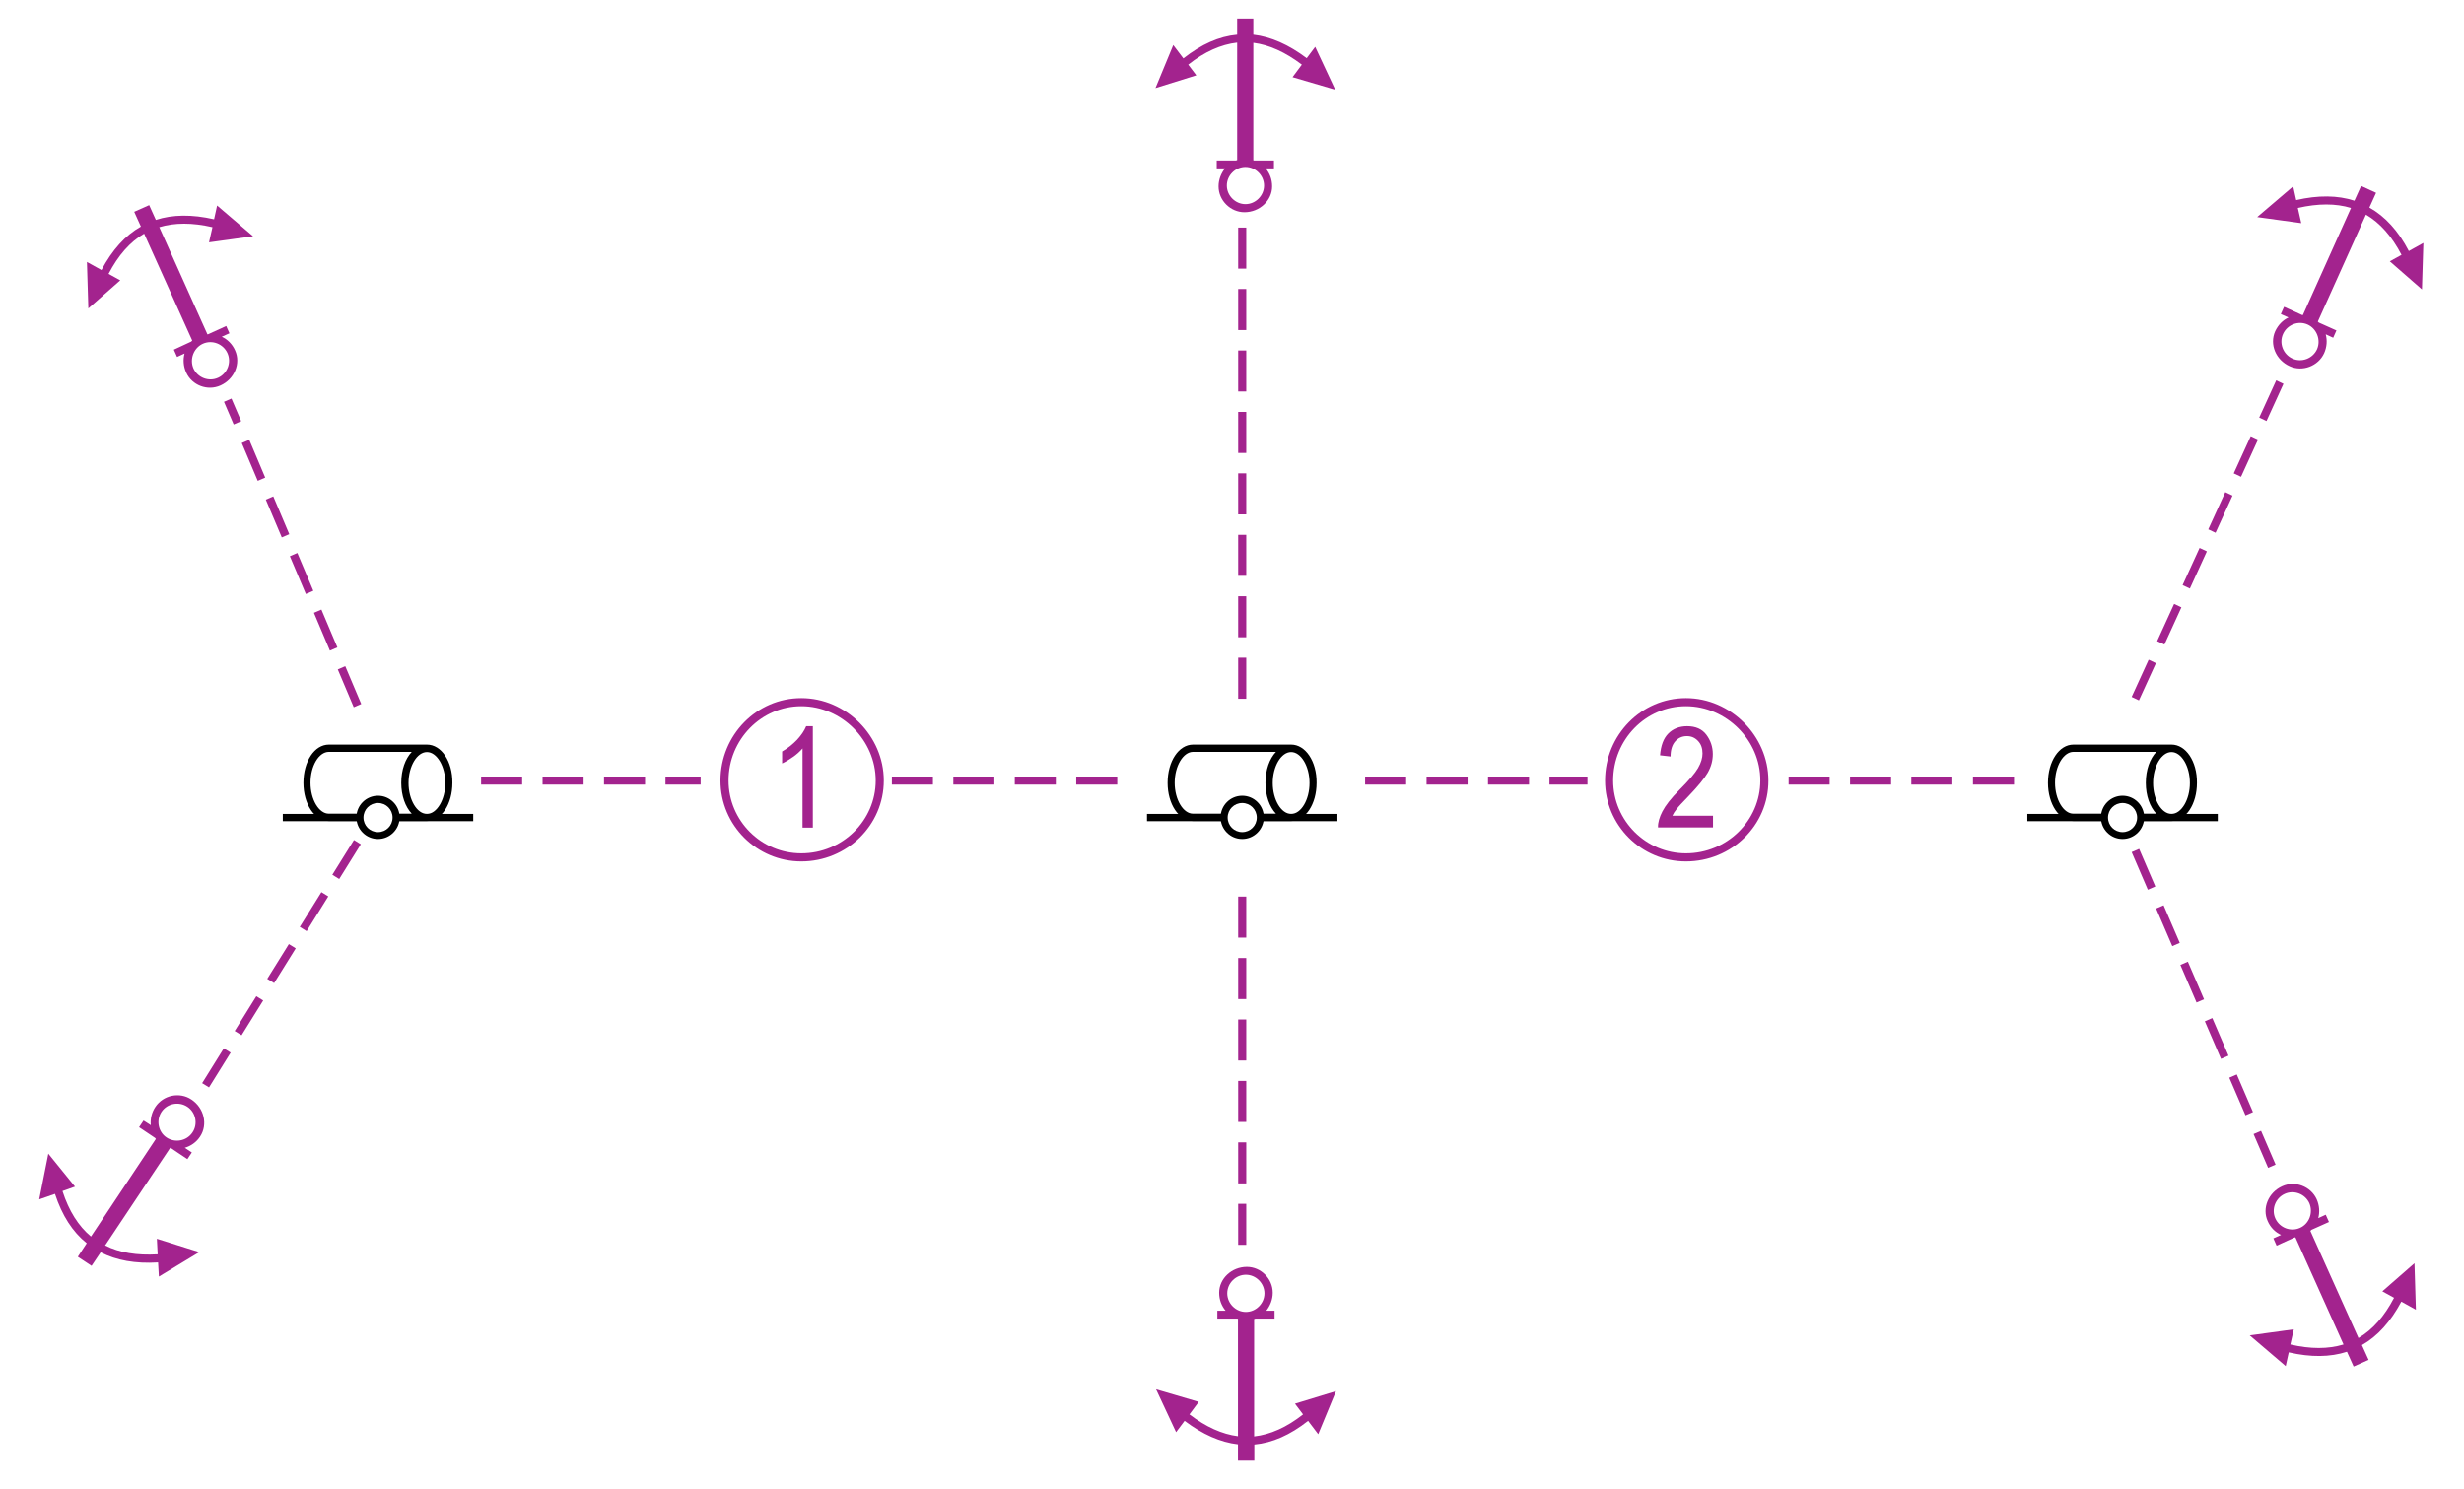<?xml version="1.0" encoding="utf-8"?>
<!-- Generator: Adobe Illustrator 19.2.0, SVG Export Plug-In . SVG Version: 6.00 Build 0)  -->
<svg version="1.1" id="Layer_1" xmlns="http://www.w3.org/2000/svg" xmlns:xlink="http://www.w3.org/1999/xlink" x="0px" y="0px"
	 viewBox="0 0 121.89 73.68" style="enable-background:new 0 0 121.89 73.68;" xml:space="preserve">
<style type="text/css">
	.st0{fill-rule:evenodd;clip-rule:evenodd;fill:none;}
	.st1{fill-rule:evenodd;clip-rule:evenodd;fill:#A3238E;}
	.st2{fill:#A3238E;}
</style>
<g>
	<rect x="0" y="0" class="st0" width="121.89" height="73.68"/>
</g>
<g>
	<line class="st1" x1="17.69" y1="41.66" x2="10.09" y2="53.82"/>
	<path class="st2" d="M10.34,53.8L10,53.59l1.07-1.72l0.34,0.21L10.34,53.8z M11.95,51.22l-0.34-0.21l1.07-1.72l0.34,0.21
		L11.95,51.22z M13.56,48.64l-0.34-0.21l1.07-1.72l0.34,0.21L13.56,48.64z M15.17,46.07l-0.34-0.21l1.07-1.72l0.34,0.21L15.17,46.07
		z M16.78,43.49l-0.34-0.21l1.07-1.72l0.34,0.21L16.78,43.49z"/>
</g>
<g>
	<path class="st2" d="M17.5,34.99l-0.79-1.87l0.37-0.16l0.79,1.87L17.5,34.99z M16.32,32.19l-0.79-1.87l0.37-0.16l0.79,1.87
		L16.32,32.19z M15.13,29.39l-0.79-1.87l0.37-0.16l0.79,1.87L15.13,29.39z M13.94,26.59l-0.79-1.87l0.37-0.16l0.79,1.87L13.94,26.59
		z M12.75,23.79l-0.79-1.87l0.37-0.16l0.79,1.87L12.75,23.79z M11.56,21l-0.48-1.12l0.37-0.16l0.48,1.12L11.56,21z"/>
</g>
<g>
	<line class="st1" x1="61.45" y1="34.57" x2="61.45" y2="11.27"/>
	<path class="st2" d="M61.65,34.57h-0.4v-2.03h0.4V34.57z M61.65,31.53h-0.4V29.5h0.4V31.53z M61.65,28.49h-0.4v-2.03h0.4V28.49z
		 M61.65,25.45h-0.4v-2.03h0.4V25.45z M61.65,22.41h-0.4v-2.03h0.4V22.41z M61.65,19.37h-0.4v-2.03h0.4V19.37z M61.65,16.33h-0.4
		v-2.03h0.4V16.33z M61.65,13.29h-0.4v-2.03h0.4V13.29z"/>
</g>
<g>
	<line class="st1" x1="61.45" y1="44.37" x2="61.45" y2="62.35"/>
	<path class="st2" d="M61.65,61.59h-0.4v-2.03h0.4V61.59z M61.65,58.55h-0.4v-2.03h0.4V58.55z M61.65,55.51h-0.4v-2.03h0.4V55.51z
		 M61.65,52.47h-0.4v-2.03h0.4V52.47z M61.65,49.43h-0.4v-2.03h0.4V49.43z M61.65,46.39h-0.4v-2.03h0.4V46.39z"/>
</g>
<g>
	<path class="st2" d="M34.66,38.82h-1.74v-0.4h1.74V38.82z M31.91,38.82h-2.03v-0.4h2.03V38.82z M28.87,38.82h-2.03v-0.4h2.03V38.82
		z M25.83,38.82H23.8v-0.4h2.03V38.82z"/>
</g>
<g>
	<path class="st2" d="M55.27,38.82h-2.03v-0.4h2.03V38.82z M52.23,38.82h-2.03v-0.4h2.03V38.82z M49.19,38.82h-2.03v-0.4h2.03V38.82
		z M46.15,38.82h-2.03v-0.4h2.03V38.82z"/>
</g>
<g>
	<path class="st2" d="M78.53,38.82h-1.88v-0.4h1.88V38.82z M75.64,38.82h-2.03v-0.4h2.03V38.82z M72.6,38.82h-2.03v-0.4h2.03V38.82z
		 M69.56,38.82h-2.03v-0.4h2.03V38.82z"/>
</g>
<g>
	<path class="st2" d="M99.62,38.82H97.6v-0.4h2.03V38.82z M96.58,38.82h-2.03v-0.4h2.03V38.82z M93.55,38.82h-2.03v-0.4h2.03V38.82z
		 M90.51,38.82h-2.03v-0.4h2.03V38.82z"/>
</g>
<g>
	<line class="st1" x1="105.63" y1="34.57" x2="113.14" y2="18.11"/>
	<path class="st2" d="M105.81,34.65l-0.36-0.17l0.84-1.84l0.36,0.17L105.81,34.65z M107.07,31.89l-0.36-0.17l0.84-1.84l0.36,0.17
		L107.07,31.89z M108.33,29.12l-0.36-0.17l0.84-1.84l0.36,0.17L108.33,29.12z M109.6,26.36l-0.36-0.17l0.84-1.84l0.36,0.17
		L109.6,26.36z M110.86,23.59l-0.36-0.17l0.84-1.84l0.36,0.17L110.86,23.59z M112.12,20.83l-0.36-0.17l0.84-1.84l0.36,0.17
		L112.12,20.83z"/>
</g>
<g>
	<line class="st1" x1="105.63" y1="42.08" x2="112.38" y2="57.71"/>
	<path class="st2" d="M112.2,57.78l-0.72-1.67l0.37-0.16l0.72,1.67L112.2,57.78z M111.08,55.18l-0.8-1.86l0.37-0.16l0.8,1.86
		L111.08,55.18z M109.87,52.39l-0.8-1.86l0.37-0.16l0.8,1.86L109.87,52.39z M108.66,49.6l-0.8-1.86l0.37-0.16l0.8,1.86L108.66,49.6z
		 M107.46,46.81l-0.8-1.86l0.37-0.16l0.8,1.86L107.46,46.81z M106.25,44.02l-0.8-1.86l0.37-0.16l0.8,1.86L106.25,44.02z"/>
</g>
<g>
	<path class="st2" d="M83.4,42.62c-2.21,0-4-1.79-4-4c0-2.25,1.79-4.08,4-4.08c2.21,0,4.08,1.87,4.08,4.08
		C87.49,40.83,85.66,42.62,83.4,42.62z M83.4,34.94c-1.99,0-3.6,1.65-3.6,3.68c0,1.98,1.62,3.6,3.6,3.6c2.03,0,3.68-1.62,3.68-3.6
		C87.09,36.63,85.4,34.94,83.4,34.94z"/>
</g>
<g>
	<path class="st2" d="M39.64,42.62c-2.2,0-4-1.79-4-4c0-2.25,1.79-4.08,4-4.08c2.21,0,4.08,1.87,4.08,4.08
		C43.72,40.83,41.89,42.62,39.64,42.62z M39.64,34.94c-1.98,0-3.6,1.65-3.6,3.68c0,1.98,1.61,3.6,3.6,3.6c2.03,0,3.68-1.62,3.68-3.6
		C43.32,36.63,41.64,34.94,39.64,34.94z"/>
</g>
<g>
	<g>
		<path class="st2" d="M84.74,40.35v0.59h-2.72c-0.01-0.24,0.07-0.51,0.22-0.8s0.43-0.65,0.83-1.05c0.47-0.47,0.78-0.83,0.93-1.09
			c0.15-0.26,0.22-0.5,0.22-0.72c0-0.26-0.07-0.46-0.22-0.62s-0.33-0.24-0.55-0.24c-0.24,0-0.43,0.09-0.58,0.26
			s-0.23,0.42-0.23,0.75l-0.52-0.06c0.04-0.48,0.17-0.84,0.41-1.08c0.24-0.24,0.55-0.36,0.93-0.36c0.42,0,0.74,0.14,0.95,0.42
			c0.21,0.28,0.32,0.6,0.32,0.96c0,0.32-0.08,0.62-0.25,0.92c-0.17,0.29-0.49,0.68-0.96,1.17c-0.3,0.31-0.5,0.52-0.58,0.63
			c-0.09,0.11-0.16,0.22-0.21,0.33H84.74z"/>
	</g>
</g>
<g>
	<g>
		<path class="st2" d="M40.21,40.95h-0.51v-3.92c-0.12,0.14-0.27,0.28-0.47,0.42c-0.2,0.14-0.38,0.25-0.54,0.32v-0.59
			c0.28-0.16,0.52-0.35,0.74-0.58c0.21-0.23,0.36-0.45,0.45-0.67h0.33V40.95z"/>
	</g>
</g>
<g>
	<path class="st2" d="M59.18,3.73l-0.4-0.53c0.81-0.64,1.62-1,2.42-1.09v5.81c-0.02,0.01-0.04,0.01-0.06,0.02h-0.95v0.39h0.41
		c-0.19,0.24-0.32,0.55-0.32,0.89c0,0.7,0.59,1.28,1.28,1.28c0.75,0,1.37-0.58,1.37-1.28c0-0.35-0.12-0.65-0.32-0.89h0.41V7.94
		h-0.99c-0.01,0-0.02-0.01-0.03-0.01V2.12c0.79,0.1,1.58,0.46,2.4,1.08l-0.46,0.62l2.11,0.62l-0.99-2.12l-0.42,0.56
		c-0.89-0.67-1.77-1.06-2.64-1.16V0.92H61.2v0.8c-0.89,0.08-1.77,0.47-2.66,1.17l-0.5-0.66l-0.88,2.13L59.18,3.73z M61.61,8.26
		c0.5,0,0.92,0.42,0.92,0.92c0,0.5-0.42,0.92-0.92,0.92c-0.5,0-0.92-0.42-0.92-0.92C60.69,8.68,61.11,8.26,61.61,8.26z"/>
</g>
<g>
	<path class="st2" d="M64.06,69.45l0.4,0.53c-0.81,0.64-1.62,1-2.42,1.09v-5.81c0.02-0.01,0.04-0.01,0.06-0.02h0.95v-0.39h-0.41
		c0.19-0.24,0.32-0.55,0.32-0.89c0-0.7-0.59-1.28-1.28-1.28c-0.75,0-1.37,0.58-1.37,1.28c0,0.35,0.12,0.65,0.32,0.89h-0.41v0.39
		h0.99c0.01,0,0.02,0.01,0.03,0.01v5.81c-0.79-0.1-1.58-0.46-2.4-1.08l0.46-0.62l-2.11-0.62l0.99,2.12l0.42-0.56
		c0.89,0.67,1.77,1.06,2.64,1.16v0.81h0.81v-0.8c0.89-0.08,1.77-0.47,2.66-1.17l0.5,0.66l0.88-2.13L64.06,69.45z M61.63,64.91
		c-0.5,0-0.92-0.42-0.92-0.92c0-0.5,0.42-0.92,0.92-0.92c0.5,0,0.92,0.42,0.92,0.92C62.55,64.49,62.13,64.91,61.63,64.91z"/>
</g>
<g>
	<path class="st2" d="M117.85,63.89l0.58,0.32c-0.48,0.92-1.06,1.58-1.76,1.99l-2.38-5.3c0.02-0.01,0.03-0.03,0.05-0.05l0.87-0.39
		l-0.16-0.36l-0.37,0.17c0.08-0.3,0.06-0.63-0.08-0.94c-0.29-0.63-1.06-0.93-1.7-0.64c-0.69,0.31-1.01,1.09-0.72,1.73
		c0.14,0.32,0.38,0.55,0.66,0.68l-0.38,0.17l0.16,0.36l0.9-0.41c0.01,0,0.02,0,0.03,0l2.38,5.3c-0.76,0.23-1.63,0.23-2.63,0
		l0.17-0.75l-2.18,0.3l1.78,1.52l0.15-0.68c1.09,0.25,2.05,0.24,2.88-0.03l0.33,0.73l0.74-0.33l-0.33-0.73
		c0.78-0.44,1.42-1.16,1.95-2.15l0.72,0.4l-0.07-2.3L117.85,63.89z M113.78,60.75c-0.46,0.21-1.01,0-1.22-0.46
		c-0.21-0.46,0-1.01,0.46-1.22c0.46-0.21,1.01,0,1.22,0.46C114.44,60,114.23,60.55,113.78,60.75z"/>
</g>
<g>
	<path class="st2" d="M119.81,14.32l0.07-2.3l-0.72,0.4c-0.52-1-1.17-1.71-1.95-2.15l0.33-0.73L116.8,9.2l-0.33,0.73
		c-0.83-0.27-1.79-0.28-2.88-0.03l-0.15-0.68l-1.78,1.52l2.18,0.3l-0.17-0.75c1-0.23,1.88-0.23,2.63,0l-2.38,5.3
		c-0.01,0-0.02,0-0.03,0l-0.9-0.41l-0.16,0.36l0.38,0.17c-0.28,0.13-0.51,0.36-0.66,0.68c-0.29,0.65,0.03,1.42,0.72,1.73
		c0.63,0.29,1.41-0.01,1.7-0.64c0.14-0.31,0.16-0.64,0.08-0.94l0.37,0.17l0.16-0.36l-0.87-0.39c-0.02-0.02-0.03-0.03-0.05-0.05
		l2.38-5.29c0.7,0.41,1.28,1.07,1.76,1.99l-0.58,0.32L119.81,14.32z M114.62,17.28c-0.21,0.46-0.76,0.67-1.22,0.46
		c-0.46-0.21-0.67-0.76-0.46-1.22c0.21-0.46,0.76-0.67,1.22-0.46C114.61,16.27,114.82,16.82,114.62,17.28z"/>
</g>
<g>
	<path class="st2" d="M5.95,13.87l-0.58-0.32c0.48-0.92,1.06-1.58,1.76-1.99l2.38,5.29c-0.02,0.01-0.03,0.03-0.05,0.05L8.6,17.3
		l0.16,0.36l0.37-0.17c-0.08,0.3-0.06,0.63,0.08,0.94c0.29,0.64,1.06,0.93,1.7,0.64c0.69-0.31,1.01-1.09,0.72-1.73
		c-0.14-0.32-0.38-0.55-0.66-0.68l0.38-0.17l-0.16-0.36l-0.9,0.41c-0.01,0-0.02,0-0.03,0l-2.38-5.3c0.76-0.23,1.63-0.23,2.63,0
		l-0.17,0.75l2.18-0.3l-1.78-1.52l-0.15,0.68c-1.09-0.25-2.05-0.24-2.88,0.03l-0.33-0.73l-0.74,0.33l0.33,0.73
		c-0.78,0.44-1.42,1.16-1.95,2.15l-0.72-0.4l0.07,2.3L5.95,13.87z M10.03,17.01c0.46-0.21,1.01,0,1.22,0.46
		c0.21,0.46,0,1.01-0.46,1.22c-0.46,0.21-1.01,0-1.22-0.46C9.37,17.77,9.58,17.22,10.03,17.01z"/>
</g>
<g>
	<path class="st2" d="M2.39,57.08l-0.45,2.26l0.78-0.27c0.35,1.07,0.87,1.88,1.57,2.44l-0.44,0.67l0.68,0.45l0.45-0.67
		c0.78,0.4,1.72,0.57,2.84,0.5l0.04,0.7l2-1.21l-2.1-0.66l0.04,0.77c-1.03,0.06-1.89-0.08-2.6-0.44l3.22-4.83
		c0.01,0,0.02,0.01,0.03,0.01l0.82,0.55l0.22-0.33l-0.35-0.23c0.3-0.09,0.57-0.27,0.76-0.56c0.39-0.59,0.2-1.41-0.43-1.83
		c-0.58-0.39-1.39-0.22-1.78,0.36c-0.19,0.28-0.26,0.61-0.23,0.91L7.1,55.44l-0.22,0.33l0.79,0.53c0.01,0.02,0.03,0.04,0.04,0.05
		L4.5,61.18c-0.62-0.52-1.09-1.26-1.41-2.25l0.62-0.22L2.39,57.08z M7.99,55.01c0.28-0.42,0.86-0.53,1.28-0.25
		c0.42,0.28,0.53,0.86,0.25,1.27c-0.28,0.42-0.86,0.53-1.28,0.25C7.83,56.01,7.71,55.43,7.99,55.01z"/>
</g>
<g>
	<rect x="13.99" y="40.27" width="3.82" height="0.36"/>
</g>
<g>
	<rect x="19.59" y="40.27" width="3.82" height="0.36"/>
</g>
<g>
	<path d="M21.12,36.84h-4.85c-0.71,0-1.26,0.83-1.26,1.89c0,1.06,0.56,1.89,1.26,1.89h1.55c-0.01-0.06-0.02-0.12-0.02-0.18
		c0-0.06,0.01-0.12,0.02-0.18h-1.55c-0.49,0-0.91-0.7-0.91-1.53c0-0.83,0.41-1.53,0.91-1.53h4.1c-0.32,0.34-0.52,0.89-0.52,1.53
		c0,0.64,0.2,1.19,0.52,1.53h-0.8c0.01,0.06,0.02,0.12,0.02,0.18c0,0.06-0.01,0.12-0.02,0.18h1.55c0.71,0,1.26-0.83,1.26-1.89
		C22.39,37.67,21.83,36.84,21.12,36.84z M21.12,40.27c-0.49,0-0.91-0.7-0.91-1.53c0-0.83,0.42-1.53,0.91-1.53
		c0.49,0,0.91,0.7,0.91,1.53C22.03,39.56,21.61,40.27,21.12,40.27z"/>
</g>
<g>
	<path d="M18.7,41.51c-0.59,0-1.07-0.48-1.07-1.07s0.48-1.07,1.07-1.07s1.07,0.48,1.07,1.07S19.29,41.51,18.7,41.51z M18.7,39.73
		c-0.4,0-0.72,0.32-0.72,0.72s0.32,0.72,0.72,0.72s0.72-0.32,0.72-0.72S19.1,39.73,18.7,39.73z"/>
</g>
<g>
	<rect x="56.74" y="40.27" width="3.82" height="0.36"/>
</g>
<g>
	<rect x="62.34" y="40.27" width="3.82" height="0.36"/>
</g>
<g>
	<path d="M63.87,36.84h-4.85c-0.71,0-1.26,0.83-1.26,1.89c0,1.06,0.56,1.89,1.26,1.89h1.55c-0.01-0.06-0.02-0.12-0.02-0.18
		c0-0.06,0.01-0.12,0.02-0.18h-1.55c-0.49,0-0.91-0.7-0.91-1.53c0-0.83,0.42-1.53,0.91-1.53h4.1c-0.32,0.34-0.52,0.89-0.52,1.53
		c0,0.64,0.2,1.19,0.52,1.53h-0.8c0.01,0.06,0.02,0.12,0.02,0.18c0,0.06-0.01,0.12-0.02,0.18h1.55c0.71,0,1.26-0.83,1.26-1.89
		C65.14,37.67,64.58,36.84,63.87,36.84z M63.87,40.27c-0.49,0-0.91-0.7-0.91-1.53c0-0.83,0.42-1.53,0.91-1.53
		c0.49,0,0.91,0.7,0.91,1.53C64.78,39.56,64.37,40.27,63.87,40.27z"/>
</g>
<g>
	<path d="M61.45,41.51c-0.59,0-1.07-0.48-1.07-1.07s0.48-1.07,1.07-1.07s1.07,0.48,1.07,1.07S62.04,41.51,61.45,41.51z M61.45,39.73
		c-0.4,0-0.72,0.32-0.72,0.72s0.32,0.72,0.72,0.72s0.72-0.32,0.72-0.72S61.85,39.73,61.45,39.73z"/>
</g>
<g>
	<rect x="100.29" y="40.27" width="3.82" height="0.36"/>
</g>
<g>
	<rect x="105.89" y="40.27" width="3.82" height="0.36"/>
</g>
<g>
	<path d="M107.42,36.84h-4.85c-0.71,0-1.26,0.83-1.26,1.89c0,1.06,0.56,1.89,1.26,1.89h1.55c-0.01-0.06-0.02-0.12-0.02-0.18
		c0-0.06,0.01-0.12,0.02-0.18h-1.55c-0.49,0-0.91-0.7-0.91-1.53c0-0.83,0.42-1.53,0.91-1.53h4.1c-0.32,0.34-0.52,0.89-0.52,1.53
		c0,0.64,0.2,1.19,0.52,1.53h-0.8c0.01,0.06,0.02,0.12,0.02,0.18c0,0.06-0.01,0.12-0.02,0.18h1.55c0.71,0,1.26-0.83,1.26-1.89
		C108.69,37.67,108.13,36.84,107.42,36.84z M107.42,40.27c-0.49,0-0.91-0.7-0.91-1.53c0-0.83,0.42-1.53,0.91-1.53
		c0.49,0,0.91,0.7,0.91,1.53C108.33,39.56,107.91,40.27,107.42,40.27z"/>
</g>
<g>
	<path d="M105,41.51c-0.59,0-1.07-0.48-1.07-1.07s0.48-1.07,1.07-1.07s1.07,0.48,1.07,1.07S105.59,41.51,105,41.51z M105,39.73
		c-0.4,0-0.72,0.32-0.72,0.72s0.32,0.72,0.72,0.72s0.72-0.32,0.72-0.72S105.4,39.73,105,39.73z"/>
</g>
<g>
</g>
<g>
</g>
<g>
</g>
<g>
</g>
<g>
</g>
<g>
</g>
</svg>
